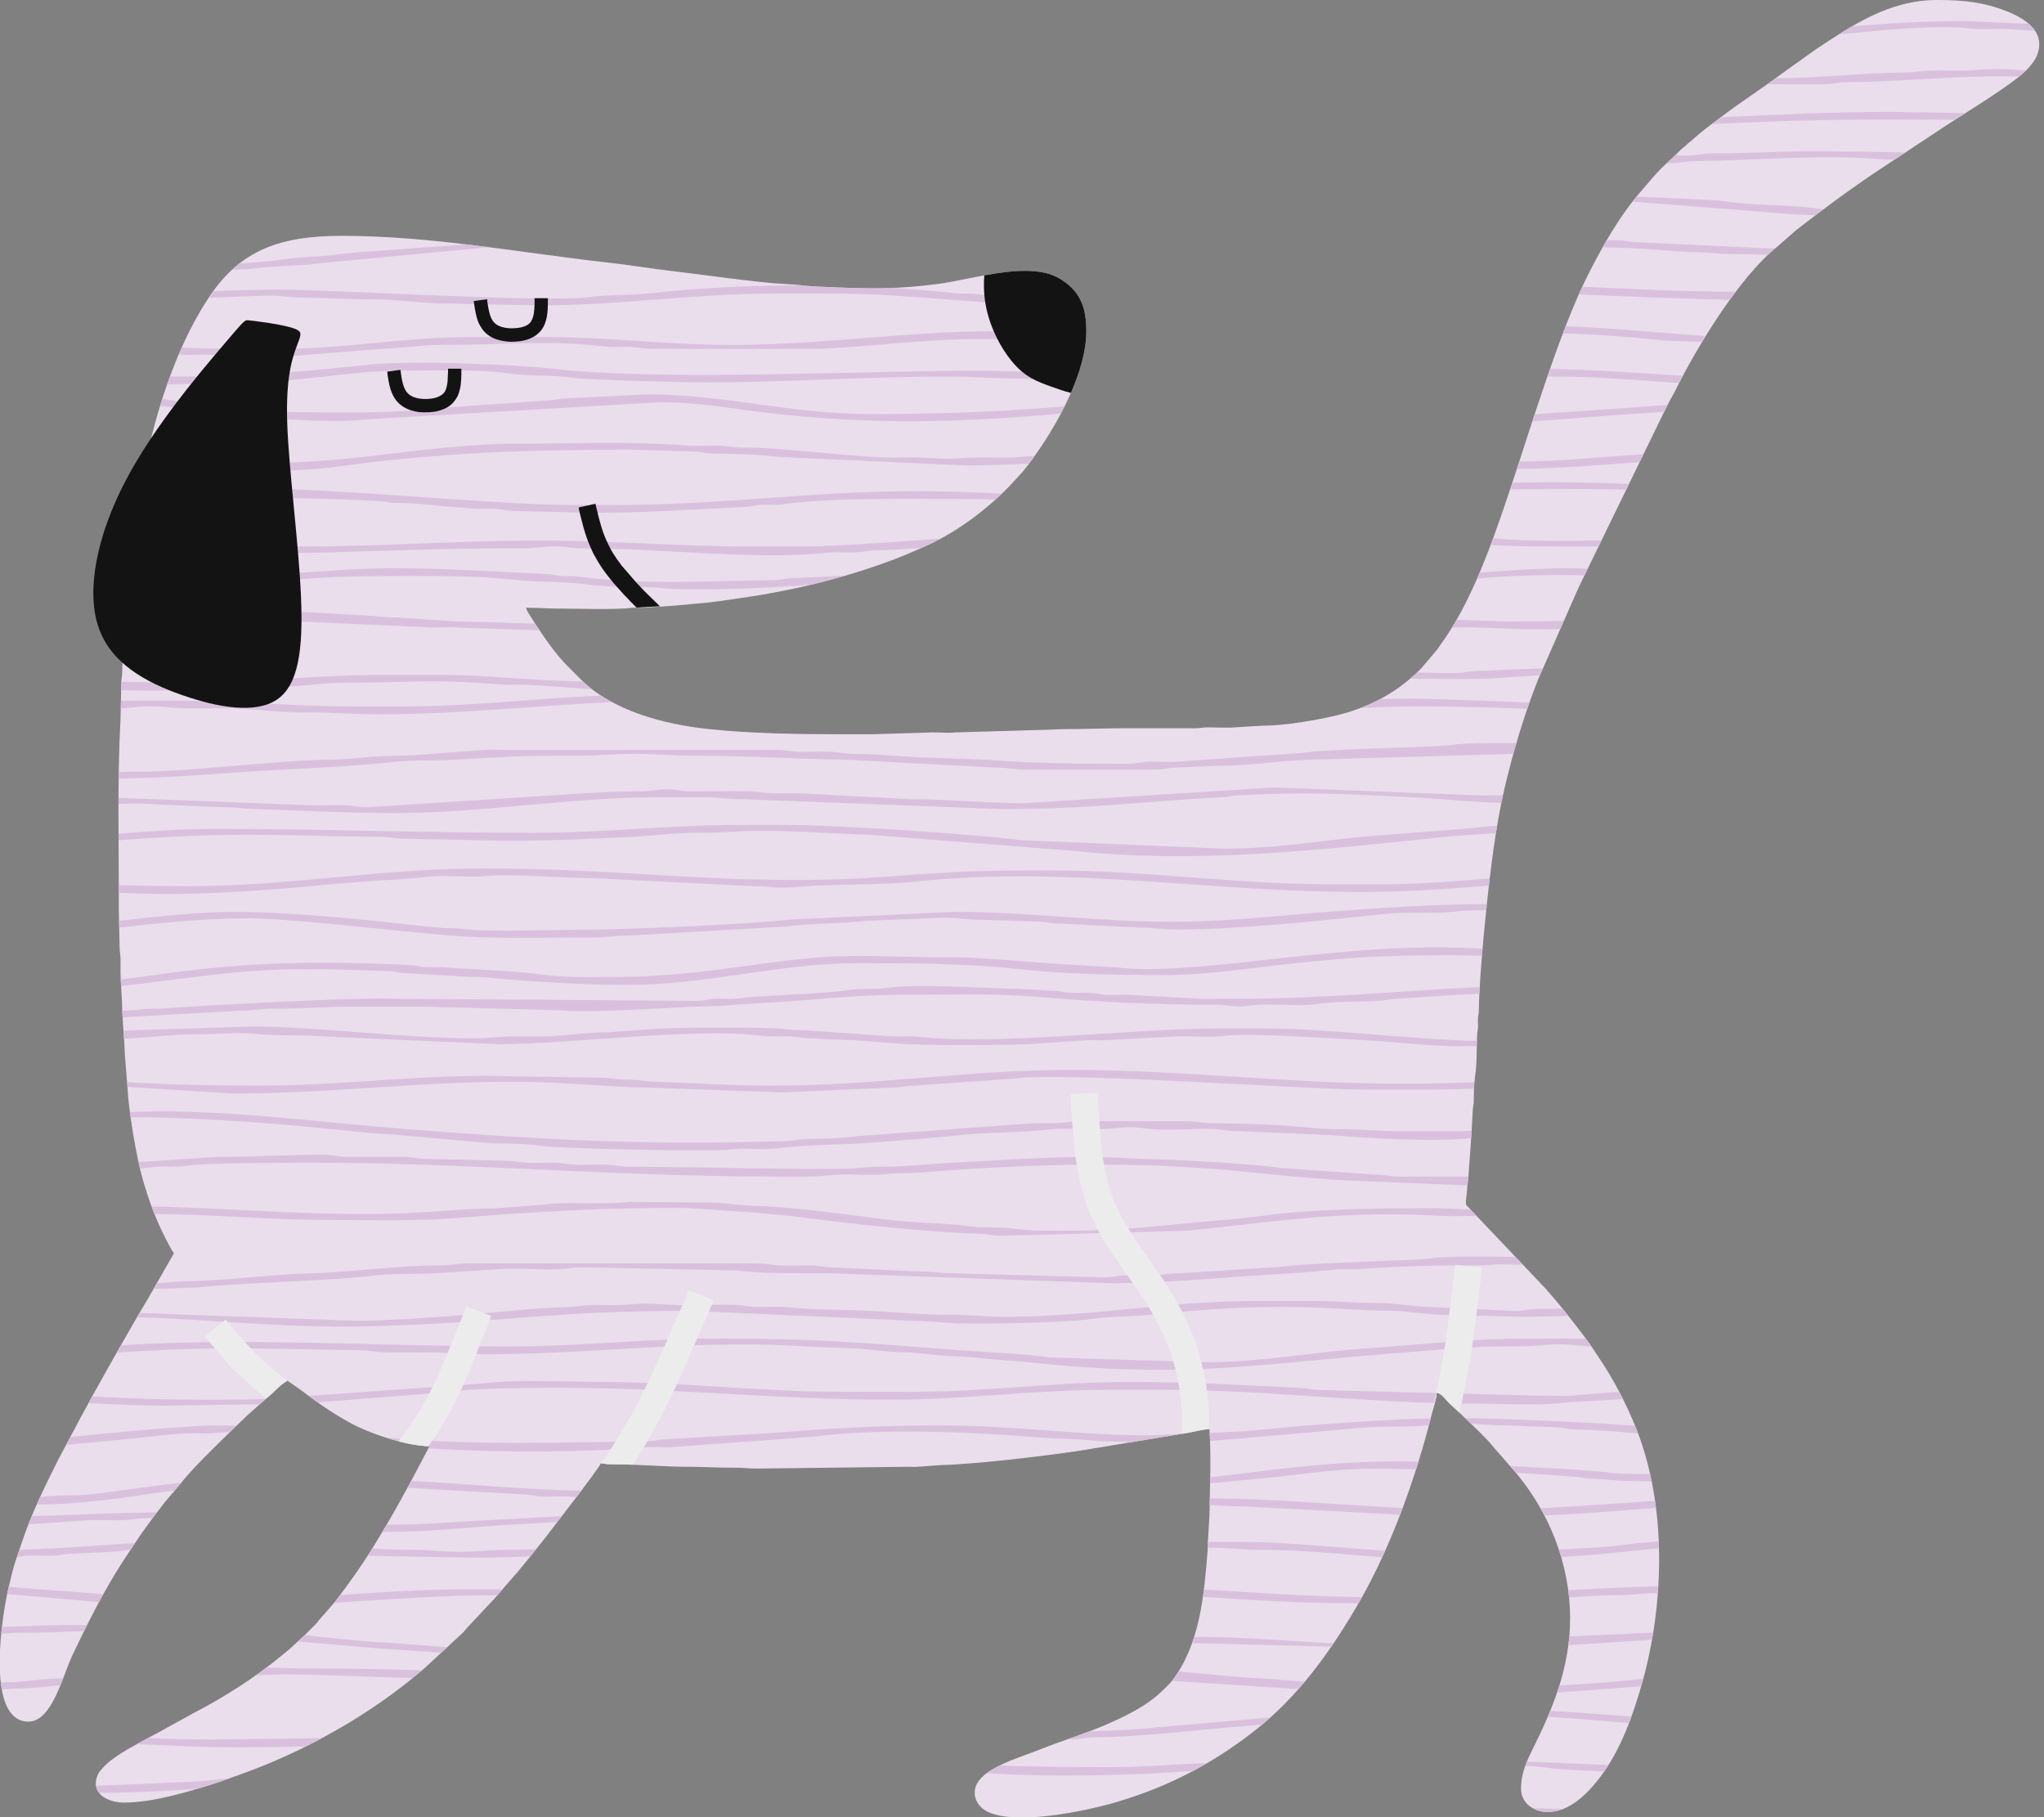 <svg width="81" height="72" viewBox="0 0 81 72" fill="none" xmlns="http://www.w3.org/2000/svg">
<rect x="0" y="0" width="81" height="72" fill="#808080" stroke="none"/>
<g opacity="0.85">
<path fill-rule="evenodd" clip-rule="evenodd" d="M40.953 72H40.093C39.731 71.975 39.41 71.911 39.16 71.796C38.649 71.561 38.436 70.969 38.829 70.509C38.95 70.368 39.054 70.283 39.215 70.178C39.82 69.786 40.564 69.576 41.241 69.306C42.106 68.961 43.02 68.689 43.869 68.318C44.675 67.964 45.483 67.572 46.111 66.944C46.245 66.81 46.359 66.714 46.475 66.558C47.56 65.113 47.716 63.189 47.857 61.425C47.867 61.301 47.851 61.187 47.868 61.061L47.928 60.064C47.943 58.911 48.004 57.761 47.928 56.618C47.667 56.639 47.336 56.724 47.06 56.774L42.757 57.485C41.404 57.685 38.732 58.012 37.283 58.049L36.329 58.119C36.164 58.128 35.983 58.109 35.817 58.118L30.018 58.187C29.676 58.187 29.445 58.151 29.132 58.153C28.485 58.156 27.949 58.118 27.324 58.118C26.338 58.12 25.221 58.013 24.219 58.017C24.023 58.018 23.959 57.986 23.81 57.982C23.617 58.348 22.026 60.37 21.637 60.891L20.971 61.726C20.889 61.827 20.814 61.912 20.74 62.006C20.451 62.378 20.108 62.726 19.814 63.093C19.718 63.213 19.668 63.254 19.572 63.363L18.582 64.419C18.479 64.522 18.451 64.572 18.36 64.675L16.783 66.134C16.6 66.275 16.428 66.433 16.242 66.582C15.485 67.184 14.69 67.739 13.848 68.247C12.567 69.019 11.162 69.712 9.752 70.223C9.261 70.4 8.773 70.585 8.259 70.743C7.262 71.048 6.007 71.421 4.912 71.421C4.24 71.421 3.544 71.035 3.888 70.294C3.945 70.169 3.981 70.158 4.063 70.06C4.515 69.526 5.689 68.973 6.356 68.6L7.675 67.873C8.882 67.25 10.167 66.433 11.199 65.565C11.359 65.43 11.496 65.335 11.641 65.187L12.084 64.778C12.229 64.633 12.348 64.514 12.494 64.369C12.589 64.274 12.612 64.222 12.698 64.129L13.27 63.474C13.874 62.682 14.453 61.865 14.964 61.007L15.271 60.495C15.896 59.452 16.454 58.374 17.022 57.3C16.099 57.3 14.585 56.773 13.838 56.356C12.68 55.708 12.295 55.312 11.393 54.708C11.077 54.875 10.856 55.175 10.575 55.39L9.781 56.097C9.2 56.656 7.683 58.098 7.198 58.732L6.526 59.527C6.464 59.6 6.426 59.663 6.365 59.741C6.299 59.825 6.264 59.863 6.199 59.95C5.983 60.239 5.787 60.501 5.58 60.799C5.369 61.105 5.179 61.399 4.98 61.699C4.384 62.597 3.859 63.566 3.377 64.531L2.888 65.542C2.482 66.388 2.072 68.214 1.126 68.214C0.346 68.214 0.058 67.351 0 66.306V65.388C0.048 64.372 0.229 63.367 0.334 62.921C0.43 62.513 0.51 62.172 0.635 61.789L0.993 60.748C1.359 59.739 1.841 58.769 2.32 57.812L3.184 56.186C3.8 55.037 5.219 52.522 5.861 51.461L6.891 49.66C6.752 49.453 6.631 49.208 6.515 48.978C6.143 48.233 5.88 47.514 5.643 46.678C5.405 45.839 5.089 43.987 5.049 43.043L4.971 42.063C4.931 41.762 4.945 41.405 4.907 41.07L4.843 40.076C4.847 39.624 4.774 38.87 4.775 38.542C4.776 38.371 4.776 38.2 4.777 38.029C4.777 37.802 4.741 37.735 4.74 37.519L4.707 35.983C4.717 33.482 4.641 30.977 4.776 28.479L4.808 27.046C4.811 26.852 4.845 26.809 4.845 26.605C4.845 25.989 4.948 25.383 4.947 24.796C4.945 24.245 5.128 22.69 5.182 22.132C5.516 18.659 6.432 14.562 8.289 11.767C9.54 9.883 11.137 9.345 13.542 9.345C17.122 9.345 20.57 10.009 24.114 10.406C24.948 10.498 25.804 10.645 26.644 10.741C27.709 10.862 30.093 11.21 31.144 11.255C31.326 11.263 31.619 11.281 31.807 11.309C32.242 11.374 34.196 11.426 34.556 11.426C35.486 11.426 36.37 11.357 37.207 11.246C38.569 11.064 40.797 10.317 41.999 11.043C42.813 11.536 43.05 12.175 43.05 13.131C43.05 14.882 41.706 17.205 40.589 18.618C40.502 18.728 40.45 18.77 40.364 18.871L39.92 19.347C38.974 20.292 37.867 21.11 36.636 21.657C36.199 21.852 35.778 22.035 35.311 22.209C33.419 22.913 31.373 23.413 29.33 23.698C28.788 23.774 28.229 23.872 27.666 23.91C27.539 23.919 27.38 23.934 27.231 23.953C27.123 23.967 26.933 23.971 26.792 23.992L25.483 24.081C25.348 24.08 25.173 24.07 25.043 24.084C24.311 24.167 22.949 24.114 22.173 24.114C21.686 24.114 21.326 24.079 20.842 24.079C20.867 24.187 20.96 24.321 21.02 24.414C21.091 24.524 21.149 24.625 21.217 24.728C21.611 25.32 22.017 25.92 22.523 26.424C22.701 26.603 22.854 26.759 23.033 26.936C24.28 28.17 26.328 28.698 28.046 28.883C29.736 29.065 31.622 29.093 33.396 29.093C33.782 29.093 34.169 29.093 34.556 29.093L36.74 29.027C37.09 28.998 37.516 29.059 37.859 29.02L41.173 28.923C41.58 28.923 41.858 28.889 42.265 28.889C43.056 28.889 43.748 28.855 44.516 28.855L47.348 28.855C47.574 28.857 47.642 28.819 47.858 28.819C48.186 28.819 48.672 28.85 48.98 28.816L50.042 28.752C50.86 28.759 52.238 28.527 53.03 28.329C54.303 28.012 55.402 27.412 56.311 26.493L56.953 25.737C57.002 25.672 57.02 25.635 57.064 25.575C57.698 24.716 58.215 23.691 58.658 22.633C59.108 21.559 59.487 20.46 59.862 19.334C60.625 17.047 61.795 13.161 62.879 10.993C63.492 9.768 64.16 8.576 65.059 7.545C65.324 7.241 65.571 6.929 65.862 6.642L66.459 6.08C66.566 5.97 66.618 5.915 66.743 5.818C66.819 5.759 66.835 5.73 66.904 5.672C66.972 5.614 66.986 5.616 67.055 5.551C67.447 5.187 67.886 4.877 68.311 4.556C69.068 3.986 69.865 3.479 70.622 2.909L71.956 1.957C73.362 1.023 74.864 0 76.752 0H76.801C77.835 0.002 78.615 0.088 79.515 0.443C80.028 0.645 80.811 1.051 80.811 1.739C80.811 2.19 80.584 2.492 80.291 2.788C79.697 3.387 77.843 4.49 76.977 5.068L74.452 6.739C73.327 7.488 72.253 8.282 71.192 9.106L70.446 9.759C68.917 10.979 67.233 13.768 66.371 15.508C66.281 15.687 66.209 15.794 66.12 15.973C66.038 16.139 65.976 16.263 65.893 16.428L62.675 23.034C62.586 23.212 62.534 23.337 62.448 23.523L60.958 26.91C60.398 28.31 59.975 29.744 59.628 31.208C59.451 31.951 59.307 32.791 59.195 33.572C58.976 35.087 58.616 38.531 58.605 40.009C58.604 40.186 58.578 40.196 58.57 40.349C58.564 40.459 58.575 40.579 58.571 40.691C58.567 40.854 58.544 40.847 58.536 40.996C58.508 41.539 58.537 42.099 58.454 42.654C58.402 42.997 58.41 43.326 58.401 43.658C58.396 43.822 58.373 43.813 58.365 43.964C58.319 44.865 58.26 45.704 58.193 46.588C58.179 46.772 58.138 47.051 58.128 47.239C58.118 47.401 58.099 47.467 58.092 47.584C58.081 47.746 58.101 47.746 58.184 47.829L61.257 51.066C61.805 51.683 62.313 52.333 62.81 52.992C63.023 53.274 63.195 53.543 63.394 53.841C63.97 54.706 64.451 55.629 64.837 56.593C66.064 59.66 65.96 63.56 65.071 66.699C64.704 67.996 64.22 69.334 63.434 70.382C62.962 71.012 62.227 71.796 61.333 71.796C60.791 71.796 60.276 71.448 60.276 70.875C60.276 70.462 60.367 70.153 60.505 69.807C60.566 69.654 60.603 69.572 60.674 69.431C61.523 67.744 62.22 66.079 62.22 64.121C62.22 61.958 61.383 59.895 60.026 58.299L59.199 57.354C58.896 56.962 58.245 56.378 57.88 56.013L57.418 55.587C57.285 55.455 57.13 55.202 56.933 55.186C56.929 55.381 56.783 55.855 56.735 56.045C56.121 58.501 55.138 61.266 53.865 63.475C52.752 65.404 51.462 67.214 49.701 68.59C48.503 69.525 47.196 70.302 45.774 70.869C45.277 71.068 44.797 71.237 44.255 71.398C43.544 71.611 42.167 71.93 40.953 72Z" fill="#FDEFFF"/>
<path fill-rule="evenodd" clip-rule="evenodd" d="M61.956 71.67C61.759 71.749 61.551 71.796 61.333 71.796C61.118 71.796 60.909 71.741 60.733 71.64L61.956 71.67ZM63.744 69.93C63.688 70.019 63.631 70.105 63.572 70.19C62.538 70.144 61.726 70.099 61.483 70.062C61.142 70.01 60.795 69.981 60.445 69.963C60.464 69.912 60.484 69.86 60.505 69.807L60.508 69.798L63.744 69.93ZM64.653 68.012C64.621 68.099 64.589 68.186 64.556 68.272C63.488 68.182 62.419 68.093 61.334 68.025C61.368 67.946 61.401 67.867 61.433 67.788C62.437 67.843 63.437 67.918 64.653 68.012ZM65.12 66.522L65.071 66.699L65.038 66.816L61.704 67.062C61.737 66.967 61.767 66.873 61.797 66.777C62.388 66.745 63.001 66.706 63.648 66.657C64.145 66.619 64.646 66.559 65.12 66.522ZM65.514 64.686C65.499 64.781 65.483 64.876 65.466 64.971L62.151 65.185C62.166 65.07 62.179 64.952 62.189 64.835L65.514 64.686ZM65.716 62.846C65.711 62.941 65.704 63.035 65.697 63.128L65.598 63.128C65.019 63.126 64.68 63.212 64.033 63.208C63.584 63.204 62.903 63.244 62.179 63.291C62.17 63.196 62.158 63.1 62.146 63.005C63.33 62.941 64.517 62.881 65.716 62.846ZM65.733 61.067C65.737 61.16 65.741 61.252 65.743 61.346C64.723 61.444 63.703 61.561 62.698 61.638C62.422 61.659 62.146 61.677 61.867 61.693C61.838 61.593 61.807 61.493 61.774 61.395C62.651 61.352 63.606 61.303 64.169 61.23C64.652 61.167 65.181 61.112 65.733 61.067ZM65.587 59.467C65.601 59.561 65.613 59.655 65.625 59.749C64.153 59.853 62.709 59.988 61.203 60.047C61.152 59.95 61.1 59.854 61.046 59.758C62.59 59.68 64.086 59.563 65.587 59.467ZM65.392 58.402C65.415 58.502 65.436 58.602 65.456 58.703L64.344 58.672C63.928 58.659 63.607 58.606 63.092 58.593C62.736 58.584 62.758 58.54 62.464 58.517C61.663 58.453 60.868 58.401 60.075 58.356L60.026 58.299L59.838 58.084C60.49 58.121 61.202 58.16 61.998 58.199L63.453 58.31C64.129 58.412 64.757 58.401 65.392 58.402ZM64.798 56.496L64.837 56.593C64.863 56.659 64.889 56.725 64.914 56.791C64.078 56.724 63.248 56.657 62.388 56.636C62.011 56.627 62.032 56.573 61.686 56.555L59.65 56.477C59.187 56.478 58.739 56.436 58.29 56.41L58.059 56.188C59.513 56.201 61.039 56.281 63.485 56.399L64.727 56.489L64.798 56.496ZM64.17 55.148C64.22 55.243 64.269 55.339 64.317 55.435L62.176 55.56C61.052 55.714 59.642 55.617 58.476 55.617C58.128 55.617 57.782 55.613 57.439 55.606L57.418 55.587C57.296 55.466 57.156 55.242 56.98 55.194L61.056 55.3C61.602 55.293 62.145 55.336 62.658 55.258L64.17 55.148ZM72.863 1.363C73.038 1.253 73.215 1.145 73.394 1.041C74.84 0.923 76.308 0.833 77.89 0.833L80.396 0.943C80.494 1.028 80.581 1.122 80.65 1.226L79.38 1.144C79.005 1.145 78.495 1.175 78.137 1.134C76.719 0.975 74.67 1.188 72.863 1.363ZM70.032 3.338C70.142 3.26 70.252 3.182 70.361 3.102C72.146 3.092 73.743 2.888 75.466 2.871C75.941 2.866 76.226 2.787 76.794 2.789C77.2 2.79 77.729 2.818 78.121 2.785C79.368 2.682 79.564 2.763 80.293 2.786L80.291 2.788C80.219 2.861 80.127 2.941 80.022 3.028C79.782 3.025 79.541 3.024 79.299 3.024C77.19 3.024 75.226 3.242 73.191 3.257C72.767 3.259 72.731 3.328 72.335 3.34L70.032 3.338ZM67.829 4.917C67.948 4.827 68.07 4.737 68.189 4.647C70.423 4.537 72.665 4.433 74.994 4.433L77.89 4.48L77.469 4.748C77.351 4.747 77.23 4.746 77.107 4.746H73.741C71.731 4.746 69.777 4.824 67.829 4.917ZM66.044 6.47L66.382 6.152C66.618 6.156 66.862 6.169 67.083 6.151C67.402 6.124 67.522 6.073 67.946 6.074C69.225 6.08 70.301 5.998 71.627 5.998C72.888 5.998 74.197 6.009 75.506 6.042L75.084 6.322C74.893 6.324 74.707 6.322 74.528 6.307C72.194 6.114 69.515 6.357 67.162 6.386C66.716 6.392 66.621 6.471 66.15 6.47H66.044ZM64.694 7.988C64.744 7.924 64.796 7.859 64.848 7.795L66.778 7.872C67.359 7.916 67.895 7.904 68.463 7.988C69.566 8.149 70.841 8.103 71.884 8.246C71.994 8.262 72.124 8.275 72.269 8.286L71.937 8.534C71.174 8.501 70.508 8.46 70.073 8.413L64.694 7.988ZM63.507 9.802C63.562 9.705 63.617 9.608 63.673 9.511C63.791 9.514 63.911 9.516 64.037 9.517C64.473 9.521 64.534 9.597 64.97 9.601L69.905 9.833C70.057 9.832 70.207 9.833 70.355 9.834C70.257 9.916 70.159 10.004 70.06 10.097C69.601 10.08 69.142 10.066 68.651 10.069C68.028 10.072 67.679 9.987 67.007 9.991L64.661 9.832C64.275 9.812 63.892 9.812 63.507 9.802ZM62.562 11.668C62.609 11.562 62.656 11.46 62.703 11.36C64.669 11.449 66.617 11.554 68.653 11.554H68.788C68.707 11.662 68.627 11.77 68.548 11.88C66.723 11.841 64.56 11.752 62.562 11.668ZM61.934 13.21L62.045 12.922C63.863 12.998 65.727 13.174 67.592 13.317L67.451 13.548L66.003 13.5C64.743 13.364 63.334 13.247 61.934 13.21ZM61.318 14.92L61.424 14.616C63.22 14.651 64.948 14.778 66.689 14.89C66.637 14.987 66.587 15.082 66.539 15.175C64.869 15.062 63.218 14.92 61.45 14.92H61.318ZM60.722 16.699L60.816 16.414C61.179 16.389 61.548 16.362 61.925 16.334L64.421 16.167C64.791 16.139 65.393 16.091 66.087 16.041L65.947 16.32C65.119 16.37 64.299 16.429 63.491 16.49C62.409 16.573 61.508 16.642 60.722 16.699ZM60.107 18.588L60.206 18.285C61.953 18.274 63.497 18.095 65.129 17.997L64.976 18.311C63.379 18.435 61.775 18.555 60.107 18.588ZM59.842 19.394L59.862 19.334L59.931 19.125C61.438 19.09 62.936 19.103 64.555 19.174L64.443 19.404C63.315 19.364 62.187 19.381 61.059 19.381C60.65 19.381 60.245 19.386 59.842 19.394ZM59.069 21.596L59.172 21.323C60.021 21.43 61.797 21.437 63.463 21.416L63.347 21.653C62.548 21.655 61.755 21.65 60.981 21.65C60.332 21.65 59.696 21.63 59.069 21.596ZM58.529 22.933L58.636 22.684C59.834 22.593 61.045 22.515 62.313 22.51L62.92 22.531L62.79 22.797C61.336 22.767 59.897 22.789 58.529 22.933ZM57.541 24.864C57.604 24.762 57.665 24.659 57.725 24.555L59.728 24.624C60.486 24.624 61.233 24.616 61.974 24.6L61.831 24.926C61.392 24.933 60.952 24.937 60.511 24.937L58.32 24.858C58.069 24.859 57.804 24.863 57.541 24.864ZM55.887 26.887C55.979 26.809 56.069 26.728 56.158 26.643C56.673 26.661 57.187 26.669 57.696 26.663C58.131 26.657 58.194 26.583 58.629 26.578C59.393 26.569 59.99 26.501 60.669 26.504L61.151 26.471L61.026 26.756L58.87 26.897C57.64 26.912 56.723 26.91 55.887 26.887ZM53.893 28.061C54.167 27.957 54.431 27.837 54.687 27.702C55.109 27.686 55.538 27.677 55.97 27.677C56.36 27.677 58.594 27.749 60.609 27.836L60.521 28.088C60.36 28.078 60.2 28.07 60.044 28.066C57.158 27.98 55.761 27.946 53.893 28.061ZM9.19 10.692C9.287 10.602 9.386 10.518 9.487 10.439C10.168 10.397 10.819 10.339 11.38 10.258C11.875 10.186 12.332 10.178 12.829 10.14C13.259 10.107 13.785 10.018 14.244 9.989L18.468 9.682C18.772 9.718 19.076 9.756 19.38 9.795L12.723 10.426C11.781 10.559 10.838 10.52 9.905 10.661L9.19 10.692ZM8.267 11.8L8.289 11.767C8.341 11.688 8.395 11.611 8.448 11.537C9.227 11.498 10.068 11.476 11.191 11.476C13.166 11.476 21.672 12.003 23.382 11.768C24.129 11.666 24.936 11.711 25.741 11.621C27.643 11.411 29.714 11.306 31.784 11.306L31.807 11.309C32.242 11.374 34.196 11.426 34.556 11.426C34.825 11.426 35.09 11.42 35.352 11.409C36.223 11.461 37.076 11.531 37.898 11.621C38.152 11.649 38.404 11.617 38.658 11.645C39.543 11.741 41.505 11.873 42.816 11.886C42.85 11.955 42.88 12.026 42.906 12.1C42.612 12.101 42.322 12.102 42.035 12.102C38.934 12.102 36.156 11.633 33.032 11.633H30.684C27.469 11.633 24.583 12.102 21.368 12.102L17.687 12.026C16.805 12.03 15.741 11.866 14.873 11.865C13.859 11.864 13.031 11.806 11.97 11.792C11.484 11.787 11.152 11.71 10.565 11.711L8.267 11.8ZM7.083 14.04C7.122 13.95 7.161 13.86 7.2 13.771C7.897 13.802 8.638 13.824 9.468 13.824H11.034C13.662 13.824 15.944 13.355 18.628 13.355H21.681C24.2 13.355 26.465 13.668 28.962 13.668C32.588 13.668 35.893 13.12 39.53 13.12C40.723 13.12 41.888 13.166 43.047 13.224C43.045 13.325 43.038 13.427 43.027 13.53C41.687 13.476 40.323 13.433 38.904 13.433C36.547 13.433 34.201 13.776 32.252 13.827L25.988 13.823C25.535 13.828 25.383 13.778 25.043 13.75C24.71 13.723 24.372 13.772 24.041 13.735C21.439 13.443 19.777 13.684 17.532 13.668C16.698 13.661 15.915 13.799 15.105 13.824L11.482 14.116C10.509 14.249 9.332 14.11 8.373 14.059C8.044 14.041 7.684 14.072 7.352 14.062C7.239 14.059 7.155 14.05 7.083 14.04ZM6.623 15.229C6.66 15.125 6.697 15.023 6.735 14.92H8.999C10.165 14.927 11.17 14.744 12.284 14.683L14.422 14.472C16.041 14.254 20.294 14.43 21.983 14.618C26.318 15.102 34.192 14.685 38.748 14.685C39.759 14.685 41.284 14.748 42.723 14.839C42.689 14.937 42.654 15.035 42.616 15.133L40.392 14.997C39.379 15.003 38.618 14.92 37.573 14.92C34.288 14.92 31.157 15.155 27.866 15.155C27.214 15.155 23.283 15.06 22.654 14.965C21.856 14.845 20.96 14.917 20.161 14.796C19.013 14.623 17.084 14.685 15.888 14.685C14.051 14.685 11.532 15.163 9.94 15.156C8.736 15.151 7.731 15.224 6.623 15.229ZM6.344 16.084L6.43 15.807C8.179 16.035 9.876 16.328 11.817 16.328C13.025 16.328 15.489 16.391 16.638 16.217L21.76 15.86C22.119 15.851 22.095 15.809 22.39 15.785L25.673 15.623C28.776 15.634 31.341 16.407 34.52 16.407C36.785 16.407 39.107 16.337 41.326 16.167L42.189 16.101C42.141 16.196 42.093 16.291 42.043 16.385C41.682 16.427 41.202 16.46 40.935 16.481C37.234 16.765 34.367 16.788 30.697 16.393C29.232 16.235 27.816 15.938 26.143 15.938L14.457 16.62C12.926 16.83 9.201 16.459 7.948 16.284C7.38 16.204 6.849 16.137 6.344 16.084ZM5.768 18.311L5.822 18.066C6.464 18.134 7.052 18.146 7.734 18.219C10.392 18.5 13.057 18.286 15.708 17.949C16.8 17.81 19.084 17.574 20.192 17.579C22.483 17.588 24.914 17.463 27.244 17.655C27.636 17.687 28.094 17.645 28.494 17.657C28.914 17.669 29.081 17.743 29.588 17.737C30.896 17.723 33.87 18.114 35.3 18.132C35.681 18.137 36.101 18.108 36.477 18.128C38.003 18.211 37.417 18.166 38.745 18.126C39.157 18.114 39.589 18.137 40.003 18.132L41.007 18.06C40.931 18.166 40.856 18.27 40.781 18.369C39.949 18.413 39.115 18.442 38.278 18.442L30.862 18.107C30.06 17.998 29.128 17.985 28.332 17.975C27.91 17.971 27.871 17.903 27.477 17.891L24.893 17.814C20.887 17.83 17.499 17.919 13.495 18.476C10.872 18.84 8.334 18.558 5.768 18.311ZM5.477 19.853L5.527 19.555C6.54 19.422 7.516 19.561 8.484 19.414C10.668 19.084 19.309 20.007 22.542 20.007H24.499C28.548 20.007 32.251 19.459 36.321 19.459C37.467 19.459 38.588 19.504 39.701 19.56C39.619 19.639 39.535 19.716 39.45 19.793C39.012 19.78 38.57 19.772 38.121 19.772C36.07 19.772 32.991 19.71 30.976 19.985C30.708 20.022 30.479 19.998 30.212 20.005C29.836 20.015 29.855 20.068 29.51 20.086C27.517 20.188 25.545 20.32 23.482 20.32L20.272 20.242C19.922 20.223 19.896 20.165 19.492 20.161C19.235 20.158 18.973 20.181 18.718 20.152C18.328 20.108 17.647 20.078 17.276 20.028C16.831 19.969 16.159 19.933 15.73 19.93C15.322 19.927 15.299 19.868 14.948 19.85C11.443 19.67 8.53 19.695 5.477 19.853ZM5.22 21.756L5.249 21.498L5.9 21.539C7.135 21.726 10.711 21.65 11.974 21.65C15.194 21.65 18.14 21.416 21.368 21.416C24.206 21.416 26.908 21.65 29.744 21.65H32.015C32.786 21.65 34.968 21.514 37.276 21.343C37.066 21.456 36.853 21.561 36.636 21.657L36.522 21.708C35.85 21.764 35.239 21.802 34.753 21.805C34.316 21.808 34.255 21.883 33.819 21.888C33.498 21.892 33.121 21.861 32.809 21.897C29.985 22.214 26.148 21.712 23.089 21.73C22.558 21.733 22.291 21.623 21.84 21.647C21.436 21.669 21.185 21.731 20.664 21.729C14.87 21.708 10.875 22.173 5.22 21.756ZM5.065 23.25L5.094 22.977C5.272 22.979 5.452 22.981 5.632 22.981C7.381 22.981 9.057 22.783 10.641 22.744C12.307 22.704 13.829 22.512 15.575 22.512C17.636 22.512 19.687 22.65 21.681 22.746C22.023 22.763 21.966 22.807 22.308 22.824C22.528 22.834 22.688 22.816 22.912 22.846C25.488 23.189 28.035 23.016 30.609 22.984C31.044 22.979 31.107 22.905 31.542 22.899L33.505 22.807C33.072 22.933 32.634 23.05 32.193 23.156C30.913 23.291 27.388 23.429 26.288 23.306C25.455 23.212 24.582 23.327 23.303 23.159C22.315 23.029 21.361 23.08 20.362 22.97C18.639 22.779 16.653 22.825 14.87 22.825C12.118 22.825 9.663 23.216 6.885 23.216C6.415 23.216 5.742 23.24 5.065 23.25ZM4.968 24.319C4.977 24.2 4.987 24.07 5 23.935C6.571 23.965 9.111 24.037 9.592 24.11L14.481 24.387C14.911 24.399 15.199 24.461 15.734 24.465L18.233 24.628C19.236 24.64 20.218 24.675 21.205 24.709L21.217 24.728L21.384 24.977L18.225 24.871C17.856 24.829 17.436 24.88 17.062 24.859L4.968 24.319ZM4.801 27.348L4.808 27.046L4.809 27.013L7.277 27.051C10.056 27.051 12.524 26.738 15.261 26.738H17.454C19.107 26.738 20.689 26.929 22.305 26.975C22.573 26.983 22.838 26.992 23.101 27.002C23.212 27.107 23.33 27.208 23.452 27.303C22.562 27.25 21.664 27.174 20.82 27.128C20.519 27.112 20.184 27.149 19.885 27.125C16.992 26.886 16.215 27.059 13.694 27.049C12.885 27.046 11.969 27.201 11.194 27.21C9.457 27.229 7.839 27.364 6.024 27.364C5.612 27.364 5.205 27.358 4.801 27.348ZM4.785 28.067L4.792 27.761C5.457 27.755 6.107 27.755 6.729 27.755C9.284 27.755 11.551 27.99 14.087 27.99H15.966C18.675 27.99 21.165 27.67 23.811 27.559C23.953 27.651 24.099 27.737 24.25 27.818C21.156 27.962 18.205 28.303 15.027 28.303C13.906 28.303 13.045 28.219 11.973 28.226C11.061 28.231 9.963 28.076 9.08 28.065C8.561 28.059 8.032 28.067 7.511 28.068C6.927 28.069 6.575 28.003 6.104 27.987C5.558 27.968 5.277 28.053 4.785 28.067ZM4.702 30.852L4.705 30.59C4.972 30.579 5.248 30.572 5.555 30.573C7.36 30.584 11.289 30.099 12.992 30.104C13.832 30.106 14.599 29.955 15.499 29.949C16.655 29.941 18.086 29.774 19.254 29.711C19.684 29.688 20.153 29.727 20.587 29.714L30.686 29.709C31.187 29.708 31.325 29.787 31.777 29.793C32.139 29.797 32.518 29.777 32.879 29.787C33.287 29.8 33.412 29.873 33.892 29.87C34.877 29.865 36.282 30.034 37.103 30.025L39.213 30.107C40.915 30.248 42.827 30.264 44.621 30.262C45.075 30.262 45.155 30.191 45.556 30.178C45.907 30.168 46.305 30.206 46.65 30.177L51.553 29.835C52.758 29.653 56.846 29.619 57.569 29.51C58.025 29.441 58.991 29.429 60.092 29.442C60.05 29.585 60.009 29.728 59.97 29.871L51.902 30.105C50.719 30.134 49.567 30.344 48.378 30.34L46.575 30.415C46.221 30.434 46.148 30.496 45.717 30.497L40.623 30.497C40.162 30.492 39.981 30.411 39.453 30.415L33.505 30.1C31.505 30.075 29.653 29.946 27.552 29.946C26.645 29.946 25.953 29.865 25.126 29.868C24.245 29.871 23.584 29.95 22.777 29.947C20.538 29.938 20.05 29.993 18.002 30.103C17.185 30.148 16.381 30.104 15.586 30.192C13.57 30.418 10.843 30.483 8.69 30.655C7.42 30.757 6.062 30.819 4.702 30.852ZM4.695 31.854L4.696 31.611L12.362 31.906C12.753 31.911 13.151 31.895 13.542 31.9C13.987 31.906 14.084 31.983 14.554 31.984L23.091 31.434C23.857 31.398 24.445 31.352 25.283 31.356C25.79 31.359 25.963 31.283 26.378 31.272C26.839 31.259 26.943 31.352 27.393 31.358C28.144 31.368 28.921 31.331 29.669 31.352C30.085 31.365 30.258 31.437 30.761 31.434C31.097 31.432 31.529 31.41 31.854 31.438L36.163 31.669C37.403 31.66 39.242 31.825 40.548 31.825L50.49 31.199L58.629 31.514C58.925 31.523 59.254 31.5 59.56 31.504C59.538 31.606 59.516 31.71 59.495 31.814C58.238 31.777 57.156 31.65 55.971 31.59C53.351 31.455 51.713 31.37 49.081 31.511C48.74 31.529 48.794 31.573 48.455 31.59C45.135 31.75 43.422 32.059 39.687 32.059L29.509 31.669C28.817 31.67 28.45 31.586 27.788 31.589C27.214 31.593 26.639 31.59 26.065 31.59C22.619 31.59 19.137 32.216 15.653 32.216C13.528 32.216 12.135 32.112 10.171 32.062C9.723 32.05 9.402 31.983 8.84 31.984L6.135 31.87C5.934 31.839 5.399 31.837 4.695 31.854ZM4.698 33.292L4.697 33.031C5.935 32.932 7.203 32.842 8.529 32.842C12.764 32.842 16.898 32.998 21.133 32.998C23.962 32.998 26.473 32.685 29.275 32.685H31.31C33.064 32.685 38.594 33.041 40.491 33.29L48.533 33.625C50.795 33.625 52.833 33.207 54.953 33.077L58.219 32.821C58.57 32.773 58.942 32.74 59.328 32.718L59.279 33.019C58.396 33.053 57.529 33.13 56.663 33.221C52.002 33.715 47.265 34.22 42.572 33.715C42.219 33.677 41.836 33.667 41.554 33.637L34.444 33.074C33.023 33.035 31.666 32.92 30.214 32.92C29.25 32.92 28.584 33.003 27.63 32.998C26.858 32.993 25.868 33.116 25.126 33.155C23.453 33.244 21.752 33.311 20.037 33.312L16.121 33.235C15.602 33.237 15.446 33.153 14.951 33.152C13.136 33.15 11.589 33.077 9.782 33.077C8.027 33.077 6.354 33.172 4.698 33.292ZM4.708 35.373L4.707 35.066C5.53 35.096 6.395 35.112 7.433 35.112C11.517 35.112 15.051 34.407 19.176 34.407C25.194 34.407 29.4 35.185 35.377 34.716C38.025 34.509 39.034 34.486 41.644 34.486C45.44 34.486 48.885 35.033 52.682 35.033H54.953C56.238 35.033 57.631 34.92 59.035 34.805L59.002 35.092C57.347 35.222 55.691 35.346 53.935 35.346C47.814 35.346 42.255 34.276 36.153 34.944C35.075 35.061 32.868 35.039 31.941 35.116C30.251 35.256 31.026 35.105 29.823 35.111L23.561 34.797C22.588 34.806 20.177 34.611 19.321 34.709C18.652 34.785 17.827 34.668 17.145 34.725C16.513 34.777 15.781 34.87 15.104 34.876L13.004 35.046C11.297 35.225 8.523 35.425 6.807 35.425C6.097 35.425 5.399 35.405 4.708 35.373ZM4.724 36.751L4.718 36.483C6.299 36.306 7.853 36.129 9.39 36.129C11.688 36.129 14.913 36.486 17.23 36.744C17.641 36.789 18.067 36.764 18.414 36.812C19.3 36.934 22.088 36.834 23.09 36.834C24.907 36.834 29.542 36.627 31.377 36.43L37.808 36.129C40.803 36.129 43.46 36.52 46.42 36.52C48.645 36.52 50.407 36.299 52.532 36.135C54.594 35.976 56.773 35.828 58.922 35.817L58.896 36.062C58.439 36.063 58.025 36.079 57.681 36.117C56.761 36.221 55.737 36.116 54.808 36.219C52.562 36.467 48.928 36.834 46.733 36.834C46.1 36.834 45.707 36.753 45.17 36.753L43.603 36.675C42.977 36.658 42.629 36.605 42.033 36.601C41.626 36.598 41.604 36.539 41.253 36.52L38.904 36.443C38.26 36.445 37.948 36.359 37.339 36.363L34.252 36.488C33.547 36.594 32.052 36.582 31.187 36.71L24.969 37.068C24.326 37.067 23.98 37.151 23.405 37.148C21.515 37.141 19.662 37.22 17.771 37.064C15.598 36.885 11.587 36.387 9.782 36.387C8.093 36.387 6.433 36.566 4.724 36.751ZM4.798 39.066C7.254 38.813 9.275 38.399 12.13 38.399C13.286 38.399 14.21 38.441 15.342 38.475C15.717 38.485 15.7 38.538 16.044 38.556L18.483 38.7C18.737 38.728 18.989 38.696 19.243 38.723C20.81 38.895 23.369 39.025 24.812 39.025C28.134 39.025 30.75 38.164 34.05 38.164C36.071 38.164 38.316 38.176 40.246 38.387C42.243 38.606 44.13 38.634 46.106 38.634C47.713 38.634 49.185 38.407 50.647 38.242C53.488 37.922 54.7 37.851 57.536 37.851C57.931 37.851 58.329 37.861 58.726 37.877L58.75 37.59C53.238 37.235 47.624 38.714 44.216 38.331L41.561 38.168C40.458 38.082 38.647 37.923 37.653 37.927C34.441 37.941 33.852 37.678 30.092 38.198C27.923 38.498 26.367 38.712 24.108 38.712C23.212 38.712 22.382 38.737 21.468 38.612C20.245 38.445 18.828 38.424 17.606 38.325C17.379 38.306 17.133 38.333 16.905 38.321C16.566 38.303 16.619 38.26 16.28 38.242C12.965 38.064 9.934 38.101 6.654 38.56C6.034 38.647 5.443 38.718 4.783 38.808L4.798 39.066ZM4.859 40.316L4.843 40.076L4.844 40.048C5.137 40.036 5.416 40.018 5.654 39.985C5.92 39.95 6.15 39.98 6.411 39.96C7.865 39.846 14.244 39.496 15.653 39.572L27.633 39.654C28.021 39.642 28.025 39.581 28.411 39.57C28.669 39.563 28.929 39.59 29.185 39.561C30.572 39.406 32.495 39.396 33.626 39.227C34.138 39.15 34.668 39.213 35.179 39.136C36.343 38.96 39.196 39.164 40.316 39.178L41.801 39.259C42.145 39.278 42.128 39.33 42.503 39.34C42.732 39.347 42.982 39.325 43.21 39.338C43.554 39.356 43.537 39.408 43.912 39.419C44.169 39.426 44.443 39.406 44.7 39.414L47.591 39.575C48.088 39.576 48.584 39.573 49.081 39.573C52.404 39.573 55.448 39.262 58.639 39.108L58.624 39.378C58.339 39.388 58.054 39.4 57.77 39.416L56.373 39.506C56.027 39.544 55.458 39.546 55.064 39.606C54.175 39.74 53.14 39.641 52.258 39.775C51.352 39.912 50.326 39.716 49.438 39.855C49.004 39.922 48.6 39.804 48.064 39.807C45.761 39.819 43.325 39.683 41.092 39.498C39.284 39.349 37.505 39.416 35.694 39.416C33.845 39.416 32.169 39.642 30.371 39.729L29.051 39.819C28.608 39.868 28.244 39.867 27.706 39.883C26.369 39.923 23.317 40.152 22.241 40.031L16.749 39.886C15.809 39.886 14.87 39.886 13.931 39.886C12.842 39.886 11.975 39.968 10.956 39.964C10.361 39.961 10.068 40.045 9.549 40.045L5.324 40.282L4.859 40.316ZM4.915 41.157L4.907 41.07L4.893 40.843C4.987 40.835 5.078 40.829 5.163 40.824L10.017 40.669C12.479 40.669 16.127 41.149 18.784 41.138C19.471 41.136 19.878 41.055 20.506 41.059C20.82 41.06 21.135 41.062 21.449 41.062C22.314 41.061 23.149 40.901 24.03 40.904L25.785 40.78C26.348 40.695 30.486 40.69 31.054 40.768C31.343 40.807 31.538 40.819 31.939 40.822L35.379 41.062C35.688 41.071 36.002 41.036 36.309 41.071C39.541 41.434 44.928 40.746 48.377 40.746H49.942C52.719 40.746 55.661 41.17 58.527 41.244L58.522 41.45L57.771 41.451C56.497 41.451 55.352 41.277 54.091 41.216C53.096 41.168 49.5 40.913 48.59 41.038C48.093 41.107 47.267 41.061 46.733 41.06L43.981 41.205C43.674 41.239 43.361 41.199 43.052 41.216L41.219 41.34C40.637 41.428 36.259 41.436 35.637 41.351L33.818 41.214C33.151 41.196 32.689 41.173 32.015 41.138C31.652 41.119 31.532 41.056 31.077 41.058C30.772 41.06 30.456 41.079 30.157 41.038C27.687 40.7 22.498 41.373 19.802 41.373L12.752 41.064C11.922 40.999 10.886 41.049 10.185 40.97C9.412 40.883 8.63 40.986 7.745 40.981C6.947 40.977 6.039 41.098 5.241 41.138L4.915 41.157ZM5.05 43.066L5.049 43.043L5.036 42.875C6.786 42.982 8.777 43.016 10.173 43.016C13.327 43.016 16.176 42.625 19.332 42.625L23.798 42.7C24.252 42.704 24.386 42.787 24.89 42.782C25.398 42.778 25.565 42.85 25.984 42.862C27.527 42.906 28.929 43.016 30.527 43.016C34.797 43.016 38.317 42.39 42.427 42.39C46.918 42.39 51.057 42.938 55.579 42.938C56.54 42.938 57.488 42.916 58.427 42.881C58.42 42.966 58.415 43.05 58.412 43.134C57.908 43.153 57.395 43.173 56.832 43.173H54.091C51.852 43.173 42.014 42.46 40.19 42.736L36.242 43.016C35.892 43.02 35.849 43.056 35.604 43.083L30.951 43.285L25.676 43.092C24.127 43.078 22.243 42.86 20.35 42.86C16.561 42.86 13.049 43.33 9.234 43.33L5.05 43.066ZM5.175 44.269L5.147 44.059L6.259 44.033C9.685 44.033 12.87 44.485 16.05 44.732C21.87 45.185 25.552 45.377 31.156 45.21C31.559 45.198 31.636 45.125 32.091 45.127C32.637 45.129 33.55 45.085 34.083 45.006L40.865 44.507C41.189 44.48 41.553 44.521 41.879 44.504C42.243 44.484 42.362 44.422 42.816 44.423H46.969C47.488 44.421 47.644 44.505 48.139 44.506C49.035 44.507 49.763 44.534 50.647 44.581C51.374 44.62 52.29 44.746 53.072 44.739C53.897 44.733 54.596 44.816 55.5 44.816H57.771C57.957 44.816 58.139 44.813 58.317 44.809L58.299 45.096C56.742 45.266 54.117 45.089 52.757 44.977L49.08 44.818C48.624 44.821 48.507 44.758 48.142 44.738C47.228 44.688 46.255 44.841 45.356 44.705C44.594 44.59 44.22 44.743 43.525 44.74C42.978 44.738 42.173 44.691 41.656 44.749C40.442 44.886 39.175 44.853 37.976 44.984C36.882 45.104 35.548 45.194 34.437 45.282C33.266 45.373 31.994 45.339 30.819 45.499C30.198 45.584 29.528 45.461 28.916 45.553C28.333 45.642 22.226 45.52 21.413 45.397C20.662 45.284 19.972 45.337 19.259 45.282L15.954 44.985C15.446 44.932 15.078 44.935 14.569 44.882C11.408 44.552 8.377 44.278 5.175 44.269ZM5.545 46.294C5.526 46.215 5.507 46.132 5.489 46.044L8.684 45.832C10.14 45.838 11.314 45.751 12.759 45.752C13.229 45.753 13.327 45.831 13.771 45.837L15.891 45.831C16.343 45.832 16.424 45.902 16.825 45.915L19.96 45.988C20.415 45.987 20.534 46.049 20.898 46.069C21.252 46.088 21.639 46.055 21.997 46.066C22.398 46.078 22.478 46.149 22.931 46.149C23.292 46.15 23.673 46.133 24.032 46.144C24.433 46.156 24.514 46.227 24.966 46.228C27.783 46.231 30.667 46.341 33.505 46.306C33.993 46.301 34.323 46.223 34.911 46.225C35.932 46.229 36.763 46.118 37.729 46.068C39.631 45.97 41.483 45.834 43.444 45.834L45.321 45.915C46.929 45.963 49.299 46.08 50.825 46.282L54.485 46.537C54.94 46.534 55.016 46.607 55.42 46.618L58.191 46.617C58.182 46.719 58.166 46.846 58.153 46.969L55.266 46.851C54.57 46.814 54.071 46.807 53.386 46.773C51.678 46.688 49.685 46.441 47.981 46.308C44.25 46.016 40.239 46.151 36.551 46.455C36.023 46.499 35.523 46.474 35.056 46.526C34.618 46.576 33.961 46.538 33.501 46.536C32.935 46.534 32.635 46.618 32.015 46.617C31.519 46.615 31.023 46.616 30.527 46.616C24.307 46.616 18.498 46.068 12.287 46.068C11.319 46.068 8.172 46.075 7.4 46.192C6.989 46.255 6.596 46.191 6.192 46.236C6.005 46.258 5.786 46.277 5.545 46.294ZM6.122 48.104C6.082 48.004 6.043 47.903 6.006 47.803C8.85 47.86 11.543 48.103 14.4 48.103C15.615 48.103 16.807 48.042 17.927 47.951C18.55 47.9 19.118 47.885 19.726 47.871L21.401 47.745C22.518 47.576 23.83 47.749 24.958 47.622L28.402 47.645C28.868 47.697 29.635 47.778 30.136 47.79C31.454 47.823 33.796 48.148 35.091 48.315C36.26 48.465 37.35 48.44 38.491 48.594C38.975 48.66 39.669 48.603 40.202 48.684C41.363 48.86 44.669 48.725 45.658 48.595L48.455 48.338C49.381 48.282 50.365 48.102 51.279 48.031C53.035 47.896 54.883 47.869 56.675 47.869C57.213 47.869 57.748 47.898 58.282 47.932L58.524 48.187L58.322 48.178C57.991 48.174 57.627 48.2 57.3 48.182C53.644 47.985 51.698 48.249 47.999 48.665C47.766 48.691 47.38 48.72 47.08 48.763L39.684 48.967C39.261 48.962 39.222 48.894 38.828 48.884C36.904 48.831 33.684 48.497 31.735 48.226C31.136 48.142 30.485 48.117 29.958 48.047L27.242 47.865C24.192 47.828 21.117 48.013 18.154 48.256C16.463 48.395 14.699 48.338 12.991 48.338C10.632 48.338 8.509 48.114 6.122 48.104ZM6.085 51.069L6.216 50.841C6.688 50.835 6.918 50.765 7.352 50.762C9.006 50.75 10.634 50.492 12.288 50.453C13.63 50.421 16.058 50.125 17.297 50.138C17.85 50.144 18.076 50.063 18.547 50.057L29.902 50.059C30.405 50.056 30.578 50.128 30.995 50.141C31.355 50.152 31.734 50.131 32.096 50.135C32.541 50.141 32.638 50.218 33.108 50.219L36.319 50.375C36.779 50.371 37.006 50.401 37.35 50.439L43.761 50.611C44.196 50.605 44.259 50.532 44.694 50.526C45.05 50.522 45.442 50.549 45.794 50.529C46.161 50.51 46.273 50.447 46.733 50.451L50.704 50.195C52.052 50.012 56.075 49.954 56.708 49.858C57.261 49.774 58.619 49.776 60.058 49.803L60.353 50.114L59.373 50.09C59.042 50.14 58.837 50.14 58.476 50.139C56.945 50.133 55.373 50.166 53.852 50.291C53.546 50.316 53.234 50.272 52.928 50.306L51.195 50.451C48.784 50.572 46.475 50.843 43.992 50.843L32.801 50.448C31.764 50.435 30.187 50.485 29.23 50.34L23.088 50.215C22.587 50.213 22.45 50.292 21.997 50.298C21.25 50.307 20.207 50.227 19.5 50.306L17.141 50.452C16.363 50.493 15.482 50.449 14.735 50.551C13.393 50.735 9.508 50.825 7.836 51.011L6.085 51.069ZM5.43 52.191L5.528 52.022L14.087 52.33C15.453 52.328 17.005 52.208 18.397 52.099C19.833 51.986 21.149 51.825 22.542 51.782C22.963 51.768 23.136 51.699 23.637 51.702C23.973 51.704 24.405 51.726 24.73 51.699C25.831 51.608 25.878 51.677 26.846 51.706C27.595 51.729 28.372 51.678 29.121 51.701C29.529 51.713 29.655 51.785 30.134 51.784C30.465 51.782 30.901 51.757 31.221 51.793C32.343 51.919 33.44 51.88 34.52 51.938C35.545 51.993 36.629 52.1 37.73 52.094C38.463 52.09 39.035 52.173 39.843 52.173C43.28 52.173 46.285 51.547 49.708 51.547H52.212C53.063 51.547 53.722 51.631 54.484 51.624C55.175 51.617 56.01 51.767 56.673 51.784L60.041 51.943C60.448 51.932 60.574 51.856 61.057 51.858C61.352 51.859 61.638 51.855 61.918 51.847C61.997 51.943 62.074 52.04 62.151 52.138C61.535 52.159 60.911 52.173 60.276 52.173L57.142 52.097C56.548 52.081 55.712 51.94 55.112 51.936C53.704 51.926 52.377 51.782 50.881 51.782C49.14 51.782 47.287 51.916 45.703 52.082C44.833 52.173 44.056 52.152 43.153 52.273C42.199 52.401 38.158 52.529 37.136 52.375L27.319 51.937C24.373 51.954 23.239 52.011 20.042 52.256C17.961 52.416 15.655 52.564 13.461 52.564C10.726 52.564 8.14 52.267 5.43 52.191ZM4.625 53.593C6.073 53.496 7.543 53.425 9.077 53.425C10.879 53.425 12.442 53.478 14.247 53.501C14.707 53.506 14.89 53.586 15.417 53.583C15.861 53.58 16.305 53.582 16.749 53.582C17.71 53.582 18.444 53.662 19.332 53.66C22.817 53.652 26.073 53.268 29.51 53.268C30.961 53.268 32.318 53.383 33.74 53.423C34.362 53.44 35.122 53.572 35.773 53.581C36.421 53.59 37.136 53.717 37.808 53.739C38.434 53.758 39.154 53.848 39.838 53.9C40.111 53.921 40.505 53.949 40.849 53.985C47.106 54.647 49.714 54.04 55.808 53.576C57.052 53.482 58.216 53.347 59.493 53.347C60.188 53.347 60.8 53.347 61.383 53.28C61.965 53.214 62.453 53.334 63.063 53.346C62.993 53.243 62.921 53.141 62.843 53.037C62.088 53.032 61.333 53.034 60.589 53.034C58.282 53.034 56.227 53.284 54.094 53.428C52.015 53.568 49.98 53.973 47.75 53.973L41.599 53.784C40.546 53.626 39.187 53.585 38.048 53.499C34.111 53.2 32.455 53.034 28.414 53.034C25.587 53.034 23.061 53.347 20.194 53.347C15.123 53.347 9.891 52.984 4.792 53.299L4.625 53.593ZM2.506 66.495C2.47 66.589 2.433 66.682 2.395 66.776C1.969 66.815 1.523 66.869 1.17 66.886C0.804 66.905 0.438 66.921 0.07 66.935C0.054 66.846 0.041 66.755 0.03 66.661L0.618 66.647C1.159 66.603 1.929 66.496 2.501 66.495H2.506ZM3.447 64.392L3.377 64.531L3.33 64.629C2.492 64.651 1.742 64.698 0.857 64.695C0.533 64.694 0.289 64.713 0.048 64.734C0.057 64.64 0.067 64.548 0.077 64.458C0.956 64.445 1.768 64.382 2.736 64.382L3.447 64.392ZM4.094 63.165C4.036 63.269 3.979 63.374 3.922 63.479C3.727 63.467 3.52 63.45 3.305 63.421L0.282 63.16C0.301 63.069 0.318 62.988 0.334 62.921L0.346 62.87C1.536 62.986 3.024 63.062 4.094 63.165ZM5.35 61.139L5.172 61.408C4.89 61.418 4.798 61.461 4.532 61.482L2.812 61.563C2.425 61.572 2.422 61.634 2.034 61.645C1.728 61.654 1.395 61.626 1.092 61.642C0.888 61.653 0.793 61.677 0.667 61.697L0.769 61.401C2.354 61.369 3.82 61.221 5.35 61.139ZM6.219 59.923L6.199 59.95L6.047 60.154C5.991 60.152 5.931 60.152 5.866 60.152C5.37 60.155 5.213 60.238 4.695 60.236C4.302 60.234 3.908 60.231 3.516 60.231L1.323 60.386C1.256 60.392 1.19 60.397 1.124 60.401C1.167 60.291 1.211 60.181 1.256 60.072C3.034 60.022 4.41 59.937 6.219 59.923ZM7.187 58.745L6.925 59.055C6.75 59.077 6.575 59.1 6.402 59.125C4.878 59.342 3.247 59.608 1.562 59.608L1.457 59.606C1.5 59.509 1.544 59.412 1.589 59.315C2.308 59.218 3.063 59.286 3.799 59.184C4.54 59.081 5.19 59.003 5.872 58.908C6.313 58.846 6.751 58.792 7.187 58.745ZM9.37 56.491L9.112 56.741C8.898 56.746 8.698 56.759 8.518 56.779C8.29 56.805 8.054 56.792 7.824 56.79C6.893 56.782 6.004 56.929 5.077 57.018L2.618 57.249L2.787 56.931C4.658 56.738 7.618 56.477 8.451 56.477C8.763 56.477 9.069 56.482 9.37 56.491ZM10.535 55.425L10.292 55.642L6.572 55.695C5.527 55.695 4.511 55.652 3.506 55.593L3.651 55.329C5.051 55.405 6.462 55.46 7.903 55.46C8.821 55.46 9.652 55.469 10.535 55.425ZM12.588 55.565C12.468 55.479 12.353 55.394 12.236 55.308L19.155 54.813C20.427 54.639 22.532 54.755 23.873 54.755C27.12 54.755 30.085 55.147 33.346 55.147H36.164C39.12 55.147 41.778 54.755 44.775 54.755C47.081 54.755 49.285 54.876 51.508 54.99C51.858 55.008 51.883 55.068 52.288 55.072L56.933 55.193C56.929 55.286 56.896 55.437 56.857 55.591C53.235 55.484 49.809 55.069 46.106 55.069H43.915C40.927 55.069 38.262 55.46 35.224 55.46C30.832 55.46 26.718 54.991 22.307 54.991C20.898 54.991 18.723 54.984 17.342 55.192L12.588 55.565ZM9.122 70.452C8.839 70.553 8.553 70.652 8.259 70.743C8.115 70.787 7.964 70.833 7.81 70.878C6.53 70.972 5.231 71.034 3.924 71.034C3.861 70.954 3.819 70.861 3.804 70.755L6.419 70.647C7.093 70.592 7.774 70.624 8.484 70.519C8.67 70.492 8.896 70.47 9.122 70.452ZM12.758 68.868C12.546 68.982 12.331 69.094 12.115 69.202C11.213 69.222 10.305 69.234 9.39 69.234C8.034 69.234 6.724 69.168 5.424 69.103C5.575 69.02 5.725 68.939 5.868 68.864C6.719 68.899 7.556 68.921 8.372 68.921L12.758 68.868ZM16.725 66.18C16.601 66.278 16.482 66.383 16.358 66.487C14.645 66.457 12.843 66.347 11.19 66.337L10.141 66.378C10.283 66.278 10.422 66.176 10.558 66.074C11.153 66.084 11.745 66.104 12.287 66.104C13.762 66.104 15.242 66.134 16.725 66.18ZM17.725 65.263L17.491 65.48L15.178 65.327C14.046 65.239 12.926 65.137 11.803 65.038L12.073 64.788C13.366 64.927 14.625 65.061 15.418 65.086L17.725 65.263ZM19.912 62.973L19.814 63.093C19.776 63.141 19.745 63.176 19.715 63.208H19.646C17.566 63.208 15.408 63.369 13.242 63.506L13.27 63.474L13.482 63.194C15.099 63.089 16.707 62.973 18.393 62.973H19.912ZM21.245 61.382L21.023 61.661C20.306 61.697 19.586 61.721 18.863 61.721L14.633 61.645L14.569 61.643C14.63 61.548 14.691 61.451 14.752 61.355C15.299 61.388 15.857 61.409 16.436 61.408C17.149 61.406 17.539 61.488 18.238 61.488C18.84 61.489 19.273 61.407 19.959 61.408C20.392 61.408 20.82 61.399 21.245 61.382ZM22.264 60.073L22.09 60.298C22.045 60.304 21.99 60.309 21.916 60.312L20.663 60.39C18.752 60.483 17.256 60.696 15.146 60.703L15.271 60.495L15.325 60.405C16.136 60.408 16.994 60.381 17.919 60.308L22.264 60.073ZM23.04 59.058L22.845 59.315L22.388 59.293C22.105 59.284 21.805 59.306 21.522 59.297C21.147 59.286 21.164 59.234 20.82 59.216L16.146 58.95L16.294 58.674C18.508 58.788 20.823 59.033 23.04 59.058ZM46.803 56.816L44.843 57.141L43.456 57.092C42.684 57.005 41.865 57.011 41.022 56.943C38.508 56.739 34.835 56.576 32.228 56.926L26.614 57.339C26.287 57.356 25.924 57.316 25.599 57.343C22.991 57.558 19.808 57.562 16.975 57.389L17.022 57.3C16.55 57.3 15.924 57.162 15.325 56.972C19.033 57.268 21.772 57.154 25.599 57.106C26.003 57.102 26.03 57.043 26.378 57.025L30.444 56.785C32.964 56.593 34.758 56.477 37.338 56.477C40.175 56.477 42.743 56.869 45.558 56.869L46.803 56.816ZM47.952 57.093C47.948 56.985 47.943 56.877 47.937 56.769L49.164 56.717C50.075 56.648 50.917 56.547 51.749 56.483C53.929 56.315 55.387 56.227 56.697 56.198L56.624 56.475C55.852 56.551 54.845 56.5 54.096 56.56L48.773 57.03L47.952 57.093ZM47.954 58.775L47.959 58.528C48.514 58.468 49.142 58.393 49.887 58.3C52.668 57.952 54.414 57.872 56.213 57.911L56.117 58.214C55.526 58.204 54.929 58.199 54.326 58.199C52.724 58.199 51.332 58.467 49.866 58.593C49.098 58.659 48.496 58.721 47.954 58.775ZM47.936 59.631L47.942 59.365C48.912 59.375 49.845 59.408 50.647 59.451L55.586 59.751L55.479 60.03C55.378 60.015 55.27 60.001 55.112 59.996L49.238 59.686C48.727 59.688 48.347 59.655 47.936 59.631ZM47.861 61.332C47.861 61.253 47.857 61.176 47.864 61.095H49.237C50.798 61.095 52.881 61.298 54.891 61.447L54.776 61.701C53.165 61.584 51.596 61.403 49.862 61.41C49.229 61.413 48.714 61.317 47.982 61.327L47.861 61.332ZM47.67 63.271C47.684 63.173 47.697 63.076 47.709 62.978C49.776 63.108 51.838 63.247 53.976 63.28L53.865 63.475L53.838 63.521H53.387C51.418 63.521 49.547 63.393 47.67 63.271ZM47.24 65.104C47.27 65.02 47.298 64.937 47.325 64.853L47.434 64.855C49.258 64.857 51.038 65.021 52.849 65.11L52.756 65.246L47.24 65.104ZM46.443 66.6L46.475 66.558C46.557 66.45 46.633 66.338 46.704 66.225C47.772 66.31 49.233 66.485 49.943 66.495L51.71 66.629C51.625 66.73 51.54 66.829 51.453 66.928L46.443 66.6ZM42.278 68.922C42.575 68.817 42.872 68.712 43.166 68.601C44.313 68.566 45.368 68.505 45.928 68.43L50.349 68.046C50.239 68.145 50.127 68.242 50.013 68.337L49.478 68.379C47.441 68.533 45.398 68.815 43.363 68.84C42.919 68.845 42.822 68.923 42.351 68.924L42.278 68.922ZM39.104 70.254C39.138 70.229 39.175 70.204 39.215 70.178C39.341 70.097 39.474 70.022 39.611 69.953C40.992 69.999 42.399 70.017 43.992 70.017C45.535 70.017 46.683 69.879 47.835 69.859C47.653 69.967 47.467 70.07 47.279 70.17C47.228 70.171 47.178 70.173 47.128 70.177C45.141 70.341 41.52 70.43 39.104 70.254Z" fill="#E9CDEE"/>
<path fill-rule="evenodd" clip-rule="evenodd" d="M11.379 54.716C11.07 54.885 10.852 55.179 10.575 55.39L10.549 55.413L10.38 55.277C10.335 55.24 10.302 55.218 10.261 55.178C10.217 55.136 10.197 55.125 10.154 55.087L9.277 54.284C9.203 54.21 9.143 54.15 9.069 54.077L8.116 52.952C8.147 52.91 8.27 52.819 8.323 52.779L8.534 52.611C8.608 52.553 8.666 52.498 8.743 52.441C8.823 52.383 8.867 52.337 8.947 52.284C9.052 52.44 9.179 52.576 9.298 52.727L10.153 53.661C10.197 53.7 10.217 53.707 10.262 53.751C10.299 53.788 10.323 53.814 10.36 53.851C10.474 53.963 10.942 54.356 11.379 54.716ZM16.981 57.299C16.641 57.294 16.226 57.221 15.8 57.11C16.174 56.603 16.573 56.034 16.828 55.554C16.867 55.481 16.895 55.438 16.93 55.368C17.15 54.932 17.281 54.697 17.489 54.21C17.558 54.049 18.448 51.912 18.46 51.767C18.548 51.774 19.295 52.091 19.453 52.128C19.452 52.216 19.409 52.295 19.384 52.365L18.617 54.291C18.553 54.439 18.501 54.558 18.436 54.705C18.222 55.186 18.042 55.562 17.786 56.024C17.573 56.406 17.25 56.925 16.981 57.299ZM25.079 58.035C24.787 58.023 24.498 58.016 24.219 58.017C24.03 58.018 23.964 57.988 23.826 57.983C24.054 57.652 24.279 57.315 24.388 57.129L24.942 56.202C24.97 56.145 24.985 56.127 25.014 56.076C25.521 55.164 25.977 54.136 26.399 53.197C26.477 53.024 26.543 52.859 26.622 52.68L26.845 52.162C26.925 51.994 27.001 51.819 27.07 51.647C27.118 51.529 27.261 51.223 27.284 51.12C27.36 51.127 27.92 51.38 28.041 51.43C28.114 51.46 28.207 51.498 28.278 51.536C28.234 51.618 28.199 51.72 28.158 51.813L27.117 54.205C27.035 54.386 26.965 54.546 26.881 54.727L26.387 55.751C26.131 56.263 25.872 56.742 25.576 57.234L25.134 57.947C25.118 57.973 25.1 58.002 25.079 58.035ZM47.928 56.618C47.667 56.64 47.336 56.724 47.06 56.774L46.845 56.809V56.187C46.845 55.623 46.714 54.699 46.562 54.176C46.516 54.019 46.474 53.88 46.429 53.731C46.301 53.304 45.95 52.527 45.725 52.14L45.516 51.772C45.293 51.4 45.068 51.089 44.828 50.743C44.747 50.625 44.666 50.52 44.586 50.407C44.246 49.928 43.978 49.523 43.675 49.024C43.52 48.769 43.411 48.522 43.286 48.276C42.989 47.695 42.821 46.918 42.691 46.287L42.617 45.783C42.609 45.695 42.591 45.612 42.583 45.529L42.491 44.482C42.426 43.115 42.345 43.362 42.69 43.344C43.007 43.328 43.148 43.309 43.471 43.309H43.487H43.502C43.502 43.436 43.511 43.515 43.52 43.616C43.528 43.721 43.515 43.808 43.531 43.912L43.59 44.81C43.601 44.912 43.604 45.003 43.611 45.096C43.716 46.302 43.967 47.439 44.59 48.471C44.672 48.607 44.739 48.732 44.828 48.864C44.874 48.934 44.907 48.983 44.948 49.052L46.097 50.703C46.186 50.836 46.258 50.951 46.346 51.086C46.5 51.321 46.659 51.63 46.798 51.881C46.91 52.082 47.005 52.309 47.103 52.514L47.283 52.949C47.579 53.649 47.886 55.037 47.892 55.772C47.893 55.88 47.911 55.934 47.911 56.06C47.91 56.163 47.91 56.266 47.91 56.368C47.909 56.474 47.923 56.526 47.928 56.618ZM57.842 55.977L57.418 55.587C57.285 55.455 57.131 55.202 56.933 55.186C56.929 55.353 56.821 55.727 56.761 55.949C56.862 55.482 56.953 55.004 57.047 54.539C57.338 53.11 57.447 51.877 57.625 50.456C57.67 50.099 57.608 50.096 57.784 50.125C57.942 50.151 58.103 50.156 58.259 50.175L58.714 50.226C58.714 50.45 58.474 52.392 58.438 52.66C58.342 53.38 58.189 54.297 58.047 54.978L57.842 55.977Z" fill="white"/>
<path fill-rule="evenodd" clip-rule="evenodd" d="M39.005 10.911C40.096 10.711 41.248 10.59 41.999 11.043C42.813 11.536 43.049 12.175 43.049 13.131C43.049 13.878 42.805 14.728 42.438 15.568C42.148 15.495 41.877 15.398 41.626 15.307C41.087 15.112 40.641 14.945 40.158 14.387C39.675 13.83 39.155 12.883 39.025 11.852C38.986 11.543 38.982 11.227 39.005 10.911Z" fill="black"/>
<path fill-rule="evenodd" clip-rule="evenodd" d="M16.878 15.809C16.581 15.809 16.275 15.748 16.11 15.525C16.029 15.415 15.993 15.298 15.957 15.169C15.931 15.08 15.89 14.829 15.88 14.736C15.869 14.629 15.913 14.652 15.647 14.684C15.585 14.691 15.39 14.723 15.345 14.723V14.726C15.346 14.786 15.381 14.992 15.392 15.058C15.435 15.319 15.5 15.552 15.636 15.773C15.875 16.163 16.358 16.338 16.798 16.338H16.825C17.102 16.337 17.296 16.319 17.547 16.223C17.652 16.183 17.809 16.1 17.888 16.021C17.931 15.978 17.903 16.017 17.958 15.951C18.099 15.783 18.159 15.685 18.22 15.443C18.285 15.182 18.284 14.898 18.284 14.609H17.755C17.755 14.652 17.755 14.694 17.755 14.736L17.737 15.107C17.69 15.464 17.64 15.613 17.329 15.737C17.22 15.78 17.028 15.809 16.878 15.809Z" fill="black"/>
<path fill-rule="evenodd" clip-rule="evenodd" d="M21.712 11.815H21.183C21.183 11.899 21.188 11.995 21.183 12.076C21.172 12.297 21.164 12.539 21.047 12.731C20.907 12.964 20.536 13.008 20.266 13.008C20.057 13.008 19.797 12.957 19.646 12.837C19.592 12.795 19.557 12.755 19.519 12.697C19.416 12.544 19.363 12.29 19.334 12.092C19.329 12.058 19.321 12.013 19.316 11.976C19.311 11.938 19.302 11.894 19.302 11.855L18.773 11.929C18.774 11.952 18.782 11.992 18.784 12.011C18.821 12.266 18.881 12.648 19.005 12.869C19.137 13.105 19.246 13.23 19.487 13.365C19.705 13.488 20.107 13.56 20.387 13.537L20.568 13.524C20.893 13.487 21.219 13.364 21.43 13.107C21.698 12.778 21.712 12.337 21.712 11.902V11.88V11.858V11.837V11.815Z" fill="black"/>
<path fill-rule="evenodd" clip-rule="evenodd" d="M11.767 13.062C11.553 12.954 11.06 12.861 10.669 12.799C10.277 12.737 9.986 12.706 9.841 12.691C9.696 12.675 9.696 12.675 8.796 13.735C7.896 14.794 6.097 16.912 4.975 19.052C3.854 21.191 3.412 23.351 3.89 24.811C4.368 26.272 5.767 27.033 7.207 27.537C8.647 28.041 10.128 28.287 10.971 27.722C11.814 27.156 12.02 25.778 11.928 23.639C11.835 21.5 11.444 18.599 11.382 16.769C11.321 14.938 11.588 14.177 11.753 13.735C11.919 13.293 11.982 13.17 11.767 13.062Z" fill="black"/>
<path fill-rule="evenodd" clip-rule="evenodd" d="M22.93 20.107C22.931 20.181 23.109 20.851 23.125 20.907C23.201 21.174 23.283 21.412 23.386 21.65C23.412 21.712 23.437 21.761 23.463 21.823C23.486 21.878 23.518 21.938 23.546 21.991L23.73 22.31C23.909 22.61 24.121 22.861 24.338 23.129L24.665 23.494C24.692 23.52 24.701 23.538 24.725 23.563C24.768 23.608 24.808 23.644 24.851 23.688L24.972 23.819C25.016 23.862 25.054 23.9 25.097 23.944L25.227 24.074L25.262 24.072L26.152 24.02L26.113 23.983C25.962 23.833 25.532 23.426 25.409 23.286L25.24 23.109C25.215 23.084 25.209 23.068 25.184 23.044L24.642 22.418L24.444 22.148C24.35 22.007 24.254 21.866 24.178 21.714C24.15 21.659 24.127 21.614 24.1 21.559C23.873 21.104 23.758 20.644 23.64 20.149C23.631 20.109 23.608 19.986 23.595 19.96L22.93 20.107Z" fill="black"/>
</g>
</svg>
